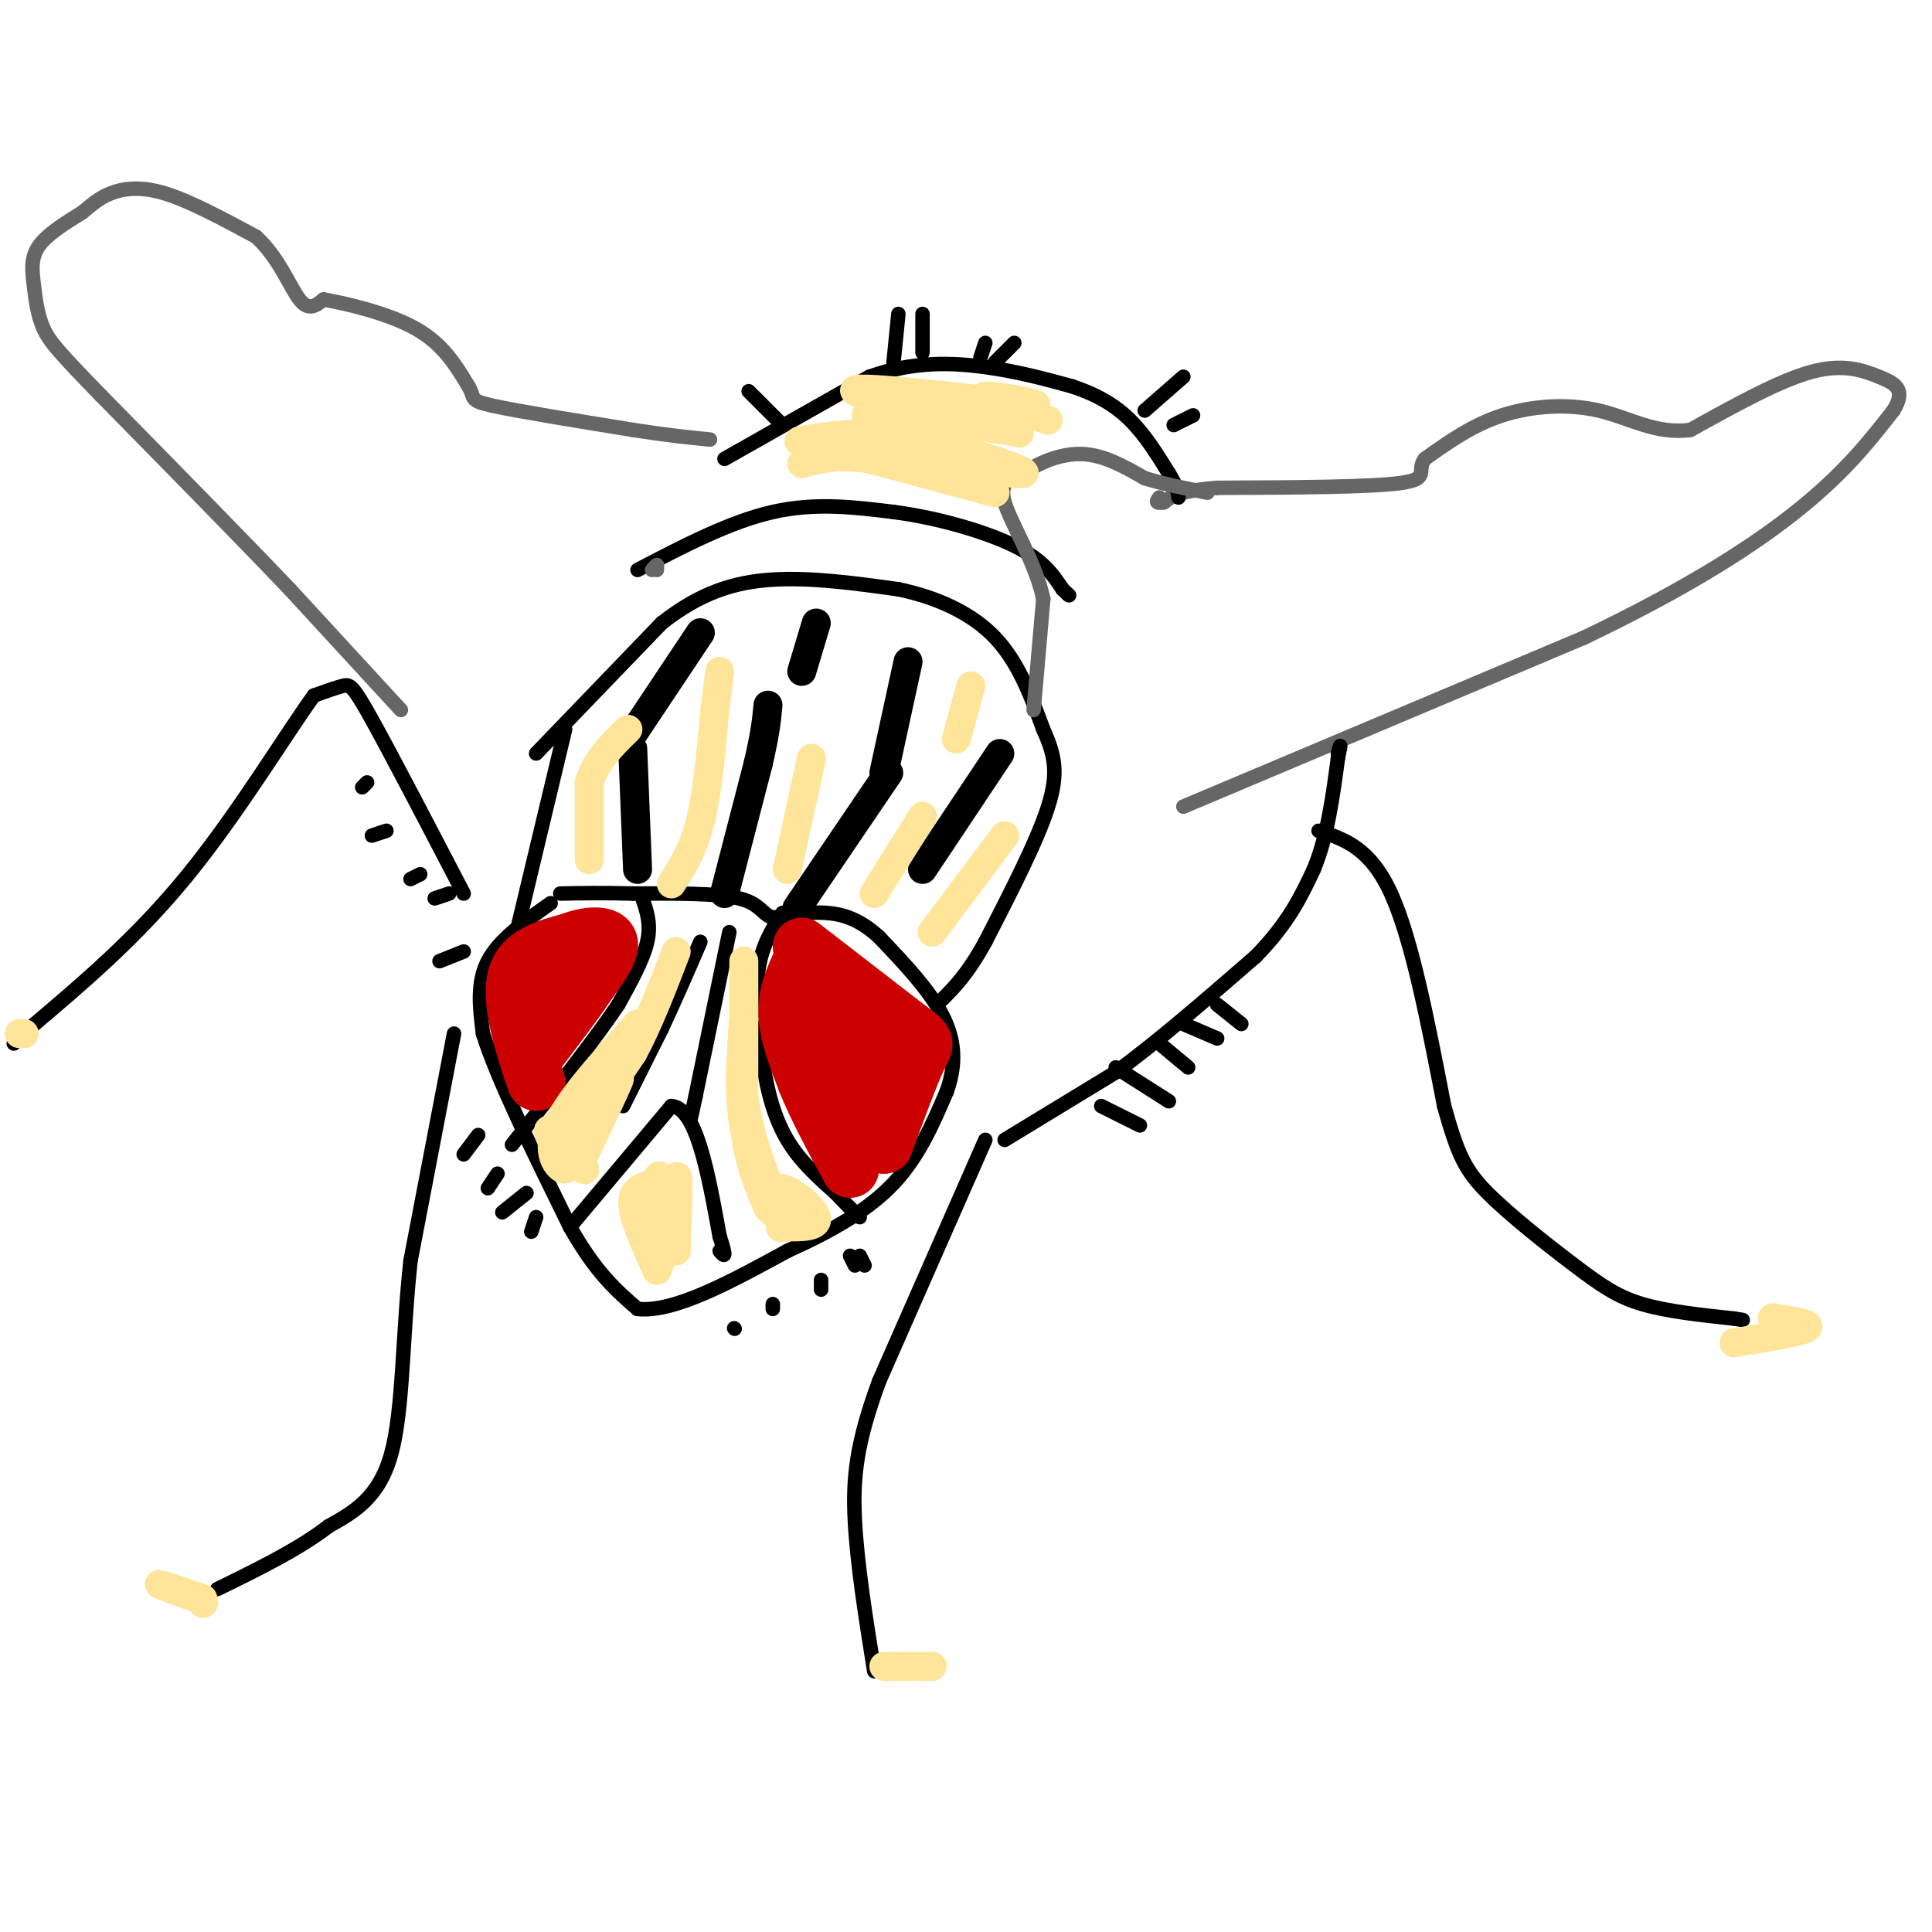 <svg viewBox='0 0 400 400' version='1.1' xmlns='http://www.w3.org/2000/svg' xmlns:xlink='http://www.w3.org/1999/xlink'><g fill='none' stroke='#000000' stroke-width='3' stroke-linecap='round' stroke-linejoin='round'><path d='M94,214c0.000,0.000 -9.000,47.000 -9,47'/><path d='M85,261c-1.711,15.533 -1.489,30.867 -4,40c-2.511,9.133 -7.756,12.067 -13,15'/><path d='M68,316c-6.000,4.667 -14.500,8.833 -23,13'/><path d='M204,236c0.000,0.000 -22.000,50.000 -22,50'/><path d='M182,286c-4.711,12.844 -5.489,19.956 -5,29c0.489,9.044 2.244,20.022 4,31'/><path d='M273,172c5.333,1.750 10.667,3.500 15,13c4.333,9.500 7.667,26.750 11,44'/><path d='M299,229c2.812,10.093 4.341,13.324 9,18c4.659,4.676 12.447,10.797 18,15c5.553,4.203 8.872,6.486 14,8c5.128,1.514 12.064,2.257 19,3'/><path d='M359,273c3.167,0.500 1.583,0.250 0,0'/><path d='M96,185c-7.489,-14.378 -14.978,-28.756 -19,-36c-4.022,-7.244 -4.578,-7.356 -6,-7c-1.422,0.356 -3.711,1.178 -6,2'/><path d='M65,144c-5.244,7.111 -15.356,23.889 -26,37c-10.644,13.111 -21.822,22.556 -33,32'/><path d='M6,213c-5.500,5.333 -2.750,2.667 0,0'/></g>
<g fill='none' stroke='#666666' stroke-width='3' stroke-linecap='round' stroke-linejoin='round'><path d='M83,147c0.000,0.000 -23.000,-25.000 -23,-25'/><path d='M60,122c-10.333,-10.833 -24.667,-25.417 -39,-40'/><path d='M21,82c-8.643,-8.919 -10.750,-11.215 -12,-14c-1.250,-2.785 -1.644,-6.057 -2,-9c-0.356,-2.943 -0.673,-5.555 1,-8c1.673,-2.445 5.337,-4.722 9,-7'/><path d='M17,44c2.321,-1.881 3.625,-3.083 6,-4c2.375,-0.917 5.821,-1.548 11,0c5.179,1.548 12.089,5.274 19,9'/><path d='M53,49c4.733,4.289 7.067,10.511 9,13c1.933,2.489 3.467,1.244 5,0'/><path d='M67,62c4.511,0.800 13.289,2.800 19,6c5.711,3.200 8.356,7.600 11,12'/><path d='M97,80c1.533,2.533 -0.133,2.867 5,4c5.133,1.133 17.067,3.067 29,5'/><path d='M131,89c7.500,1.167 11.750,1.583 16,2'/><path d='M245,167c0.000,0.000 83.000,-35.000 83,-35'/><path d='M328,132c22.067,-10.556 35.733,-19.444 45,-27c9.267,-7.556 14.133,-13.778 19,-20'/><path d='M392,85c2.798,-4.476 0.292,-5.667 -3,-7c-3.292,-1.333 -7.369,-2.810 -14,-1c-6.631,1.810 -15.815,6.905 -25,12'/><path d='M350,89c-7.167,1.000 -12.583,-2.500 -19,-4c-6.417,-1.500 -13.833,-1.000 -20,1c-6.167,2.000 -11.083,5.500 -16,9'/><path d='M295,95c-1.911,2.467 1.311,4.133 -5,5c-6.311,0.867 -22.156,0.933 -38,1'/><path d='M252,101c-8.167,0.667 -9.583,1.833 -11,3'/><path d='M241,104c-2.000,0.333 -1.500,-0.333 -1,-1'/></g>
<g fill='none' stroke='#000000' stroke-width='3' stroke-linecap='round' stroke-linejoin='round'><path d='M150,95c0.000,0.000 30.000,-17.000 30,-17'/><path d='M180,78c9.200,-3.267 17.200,-2.933 24,-2c6.800,0.933 12.400,2.467 18,4'/><path d='M222,80c5.111,1.689 8.889,3.911 12,7c3.111,3.089 5.556,7.044 8,11'/><path d='M242,98c1.667,2.667 1.833,3.833 2,5'/><path d='M114,187c-5.333,3.750 -10.667,7.500 -13,12c-2.333,4.500 -1.667,9.750 -1,15'/><path d='M100,214c2.833,9.167 10.417,24.583 18,40'/><path d='M118,254c5.333,9.500 9.667,13.250 14,17'/><path d='M132,271c7.500,0.833 19.250,-5.583 31,-12'/><path d='M163,259c9.222,-4.133 16.778,-8.467 22,-14c5.222,-5.533 8.111,-12.267 11,-19'/><path d='M196,226c2.067,-5.800 1.733,-10.800 -1,-16c-2.733,-5.200 -7.867,-10.600 -13,-16'/><path d='M182,194c-3.978,-3.644 -7.422,-4.756 -11,-5c-3.578,-0.244 -7.289,0.378 -11,1'/><path d='M160,190c-2.289,-0.689 -2.511,-2.911 -7,-4c-4.489,-1.089 -13.244,-1.044 -22,-1'/><path d='M131,185c-6.167,-0.167 -10.583,-0.083 -15,0'/><path d='M133,186c0.917,2.667 1.833,5.333 1,9c-0.833,3.667 -3.417,8.333 -6,13'/><path d='M128,208c-4.667,7.000 -13.333,18.000 -22,29'/><path d='M162,189c-2.167,3.417 -4.333,6.833 -5,12c-0.667,5.167 0.167,12.083 1,19'/><path d='M158,220c0.822,6.022 2.378,11.578 5,16c2.622,4.422 6.311,7.711 10,11'/><path d='M173,247c2.500,2.667 3.750,3.833 5,5'/><path d='M118,254c0.000,0.000 21.000,-25.000 21,-25'/><path d='M139,229c5.167,0.333 7.583,13.667 10,27'/><path d='M149,256c1.667,5.000 0.833,4.000 0,3'/><path d='M129,229c0.000,0.000 8.000,-16.000 8,-16'/><path d='M137,213c2.667,-5.667 5.333,-11.833 8,-18'/><path d='M151,193c0.000,0.000 -7.000,34.000 -7,34'/><path d='M144,227c-1.333,6.333 -1.167,5.167 -1,4'/></g>
<g fill='none' stroke='#000000' stroke-width='6' stroke-linecap='round' stroke-linejoin='round'><path d='M150,185c0.000,0.000 7.000,-27.000 7,-27'/><path d='M157,158c1.500,-6.500 1.750,-9.250 2,-12'/><path d='M165,188c0.000,0.000 19.000,-28.000 19,-28'/><path d='M132,180c0.000,0.000 -1.000,-25.000 -1,-25'/><path d='M131,152c0.000,0.000 14.000,-21.000 14,-21'/><path d='M183,160c0.000,0.000 5.000,-23.000 5,-23'/><path d='M166,139c0.000,0.000 3.000,-10.000 3,-10'/><path d='M191,180c0.000,0.000 16.000,-24.000 16,-24'/></g>
<g fill='none' stroke='#000000' stroke-width='3' stroke-linecap='round' stroke-linejoin='round'><path d='M111,156c0.000,0.000 26.000,-27.000 26,-27'/><path d='M137,129c8.000,-6.289 15.000,-8.511 23,-9c8.000,-0.489 17.000,0.756 26,2'/><path d='M186,122c8.044,1.689 15.156,4.911 20,10c4.844,5.089 7.422,12.044 10,19'/><path d='M216,151c2.356,5.267 3.244,8.933 1,16c-2.244,7.067 -7.622,17.533 -13,28'/><path d='M204,195c-3.667,6.667 -6.333,9.333 -9,12'/><path d='M117,151c0.000,0.000 -11.000,46.000 -11,46'/><path d='M132,118c9.583,-5.000 19.167,-10.000 28,-12c8.833,-2.000 16.917,-1.000 25,0'/><path d='M185,106c9.000,1.156 19.000,4.044 25,7c6.000,2.956 8.000,5.978 10,9'/><path d='M220,122c1.833,1.667 1.417,1.333 1,1'/></g>
<g fill='none' stroke='#666666' stroke-width='3' stroke-linecap='round' stroke-linejoin='round'><path d='M214,147c0.000,0.000 2.000,-23.000 2,-23'/><path d='M216,124c-1.644,-7.756 -6.756,-15.644 -8,-20c-1.244,-4.356 1.378,-5.178 4,-6'/><path d='M212,98c2.711,-2.044 7.489,-4.156 12,-4c4.511,0.156 8.756,2.578 13,5'/><path d='M237,99c4.333,1.333 8.667,2.167 13,3'/><path d='M136,118c0.000,0.000 0.000,-1.000 0,-1'/><path d='M136,117c-0.167,0.000 -0.583,0.500 -1,1'/></g>
<g fill='none' stroke='#cc0000' stroke-width='12' stroke-linecap='round' stroke-linejoin='round'><path d='M120,195c-2.917,7.000 -5.833,14.000 -7,16c-1.167,2.000 -0.583,-1.000 0,-4'/><path d='M113,207c-0.844,-2.489 -2.956,-6.711 -4,-6c-1.044,0.711 -1.022,6.356 -1,12'/><path d='M108,213c0.600,4.578 2.600,10.022 3,11c0.400,0.978 -0.800,-2.511 -2,-6'/><path d='M109,218c-1.244,-4.178 -3.356,-11.622 -2,-16c1.356,-4.378 6.178,-5.689 11,-7'/><path d='M118,195c3.667,-1.444 7.333,-1.556 8,0c0.667,1.556 -1.667,4.778 -4,8'/><path d='M122,203c-2.500,3.833 -6.750,9.417 -11,15'/><path d='M166,199c-1.583,3.417 -3.167,6.833 -3,11c0.167,4.167 2.083,9.083 4,14'/><path d='M167,224c2.167,5.333 5.583,11.667 9,18'/><path d='M166,196c0.000,0.000 22.000,17.000 22,17'/><path d='M188,213c4.178,3.178 3.622,2.622 2,6c-1.622,3.378 -4.311,10.689 -7,18'/><path d='M183,237c-2.000,-1.333 -3.500,-13.667 -5,-26'/><path d='M178,211c0.956,0.978 5.844,16.422 6,18c0.156,1.578 -4.422,-10.711 -9,-23'/><path d='M175,206c0.111,2.244 4.889,19.356 5,23c0.111,3.644 -4.444,-6.178 -9,-16'/><path d='M171,213c-0.200,-1.867 3.800,1.467 6,5c2.200,3.533 2.600,7.267 3,11'/></g>
<g fill='none' stroke='#ffe599' stroke-width='6' stroke-linecap='round' stroke-linejoin='round'><path d='M121,239c3.083,-6.500 6.167,-13.000 7,-15c0.833,-2.000 -0.583,0.500 -2,3'/><path d='M126,227c-1.667,2.000 -4.833,5.500 -8,9'/><path d='M118,236c-0.107,3.321 3.625,7.125 3,6c-0.625,-1.125 -5.607,-7.179 -7,-8c-1.393,-0.821 0.804,3.589 3,8'/><path d='M117,242c-0.733,0.444 -4.067,-2.444 -2,-8c2.067,-5.556 9.533,-13.778 17,-22'/><path d='M132,212c-0.244,1.644 -9.356,16.756 -11,20c-1.644,3.244 4.178,-5.378 10,-14'/><path d='M131,218c3.167,-5.833 6.083,-13.417 9,-21'/><path d='M154,199c0.000,0.000 0.000,28.000 0,28'/><path d='M154,227c1.167,8.500 4.083,15.750 7,23'/><path d='M161,250c1.400,4.333 1.400,3.667 1,3c-0.400,-0.667 -1.200,-1.333 -2,-2'/><path d='M160,251c-1.644,-3.333 -4.756,-10.667 -6,-18c-1.244,-7.333 -0.622,-14.667 0,-22'/><path d='M154,211c-0.222,0.444 -0.778,12.556 0,21c0.778,8.444 2.889,13.222 5,18'/><path d='M159,250c0.667,1.548 -0.167,-3.583 2,-4c2.167,-0.417 7.333,3.881 8,6c0.667,2.119 -3.167,2.060 -7,2'/><path d='M162,254c-1.000,0.333 0.000,0.167 1,0'/><path d='M136,245c-2.500,0.500 -5.000,1.000 -5,4c0.000,3.000 2.500,8.500 5,14'/><path d='M136,263c1.667,-2.711 3.333,-16.489 4,-19c0.667,-2.511 0.333,6.244 0,15'/><path d='M140,259c-0.533,-1.444 -1.867,-12.556 -3,-15c-1.133,-2.444 -2.067,3.778 -3,10'/><path d='M134,254c-0.067,-0.400 1.267,-6.400 2,-8c0.733,-1.600 0.867,1.200 1,4'/><path d='M139,183c2.250,-3.500 4.500,-7.000 6,-13c1.500,-6.000 2.250,-14.500 3,-23'/><path d='M148,147c0.667,-5.167 0.833,-6.583 1,-8'/><path d='M122,178c0.000,0.000 0.000,-16.000 0,-16'/><path d='M122,162c1.333,-4.500 4.667,-7.750 8,-11'/><path d='M168,157c0.000,0.000 -5.000,23.000 -5,23'/><path d='M193,193c0.000,0.000 15.000,-20.000 15,-20'/><path d='M191,169c0.000,0.000 -10.000,16.000 -10,16'/><path d='M201,142c0.000,0.000 -3.000,11.000 -3,11'/><path d='M206,102c0.000,0.000 -26.000,-7.000 -26,-7'/><path d='M180,95c-6.667,-1.000 -10.333,0.000 -14,1'/><path d='M186,91c8.488,4.821 16.976,9.643 18,9c1.024,-0.643 -5.417,-6.750 -14,-9c-8.583,-2.250 -19.310,-0.643 -23,0c-3.690,0.643 -0.345,0.321 3,0'/><path d='M170,91c12.048,2.250 40.667,7.875 42,7c1.333,-0.875 -24.619,-8.250 -31,-11c-6.381,-2.750 6.810,-0.875 20,1'/><path d='M201,88c6.964,0.893 14.375,2.625 7,1c-7.375,-1.625 -29.536,-6.607 -31,-8c-1.464,-1.393 17.768,0.804 37,3'/><path d='M214,84c2.956,-0.200 -8.156,-2.200 -10,-2c-1.844,0.200 5.578,2.600 13,5'/><path d='M183,345c0.000,0.000 10.000,0.000 10,0'/><path d='M359,278c6.750,-1.083 13.500,-2.167 15,-3c1.500,-0.833 -2.250,-1.417 -6,-2'/><path d='M368,273c-1.167,-0.333 -1.083,-0.167 -1,0'/><path d='M42,331c-4.417,-1.500 -8.833,-3.000 -9,-3c-0.167,0.000 3.917,1.500 8,3'/><path d='M41,331c1.500,0.667 1.250,0.833 1,1'/><path d='M4,214c0.000,0.000 1.000,0.000 1,0'/></g>
<g fill='none' stroke='#000000' stroke-width='3' stroke-linecap='round' stroke-linejoin='round'><path d='M208,236c0.000,0.000 23.000,-14.000 23,-14'/><path d='M231,222c8.667,-6.333 18.833,-15.167 29,-24'/><path d='M260,198c6.833,-7.000 9.417,-12.500 12,-18'/><path d='M272,180c2.833,-6.833 3.917,-14.917 5,-23'/><path d='M277,157c0.833,-4.000 0.417,-2.500 0,-1'/><path d='M228,229c0.000,0.000 8.000,4.000 8,4'/><path d='M231,221c0.000,0.000 11.000,7.000 11,7'/><path d='M240,216c0.000,0.000 6.000,5.000 6,5'/><path d='M245,212c0.000,0.000 7.000,3.000 7,3'/><path d='M252,208c0.000,0.000 5.000,4.000 5,4'/><path d='M96,197c0.000,0.000 -5.000,2.000 -5,2'/><path d='M93,185c0.000,0.000 -3.000,1.000 -3,1'/><path d='M87,181c0.000,0.000 -2.000,1.000 -2,1'/><path d='M80,172c0.000,0.000 -3.000,1.000 -3,1'/><path d='M76,162c0.000,0.000 -1.000,1.000 -1,1'/><path d='M99,235c0.000,0.000 -3.000,4.000 -3,4'/><path d='M103,243c0.000,0.000 -2.000,3.000 -2,3'/><path d='M109,247c0.000,0.000 -5.000,4.000 -5,4'/><path d='M111,252c0.000,0.000 -1.000,3.000 -1,3'/><path d='M152,275c0.000,0.000 0.100,0.100 0.1,0.1'/><path d='M160,270c0.000,0.000 0.000,1.000 0,1'/><path d='M170,265c0.000,0.000 0.000,2.000 0,2'/><path d='M176,260c0.000,0.000 1.000,2.000 1,2'/><path d='M178,260c0.000,0.000 1.000,2.000 1,2'/><path d='M185,75c0.000,0.000 1.000,-10.000 1,-10'/><path d='M191,73c0.000,0.000 0.000,-8.000 0,-8'/><path d='M206,75c0.000,0.000 4.000,-4.000 4,-4'/><path d='M203,74c0.000,0.000 1.000,-3.000 1,-3'/><path d='M237,85c0.000,0.000 8.000,-7.000 8,-7'/><path d='M243,88c0.000,0.000 4.000,-2.000 4,-2'/><path d='M162,88c0.000,0.000 -7.000,-7.000 -7,-7'/></g>
</svg>